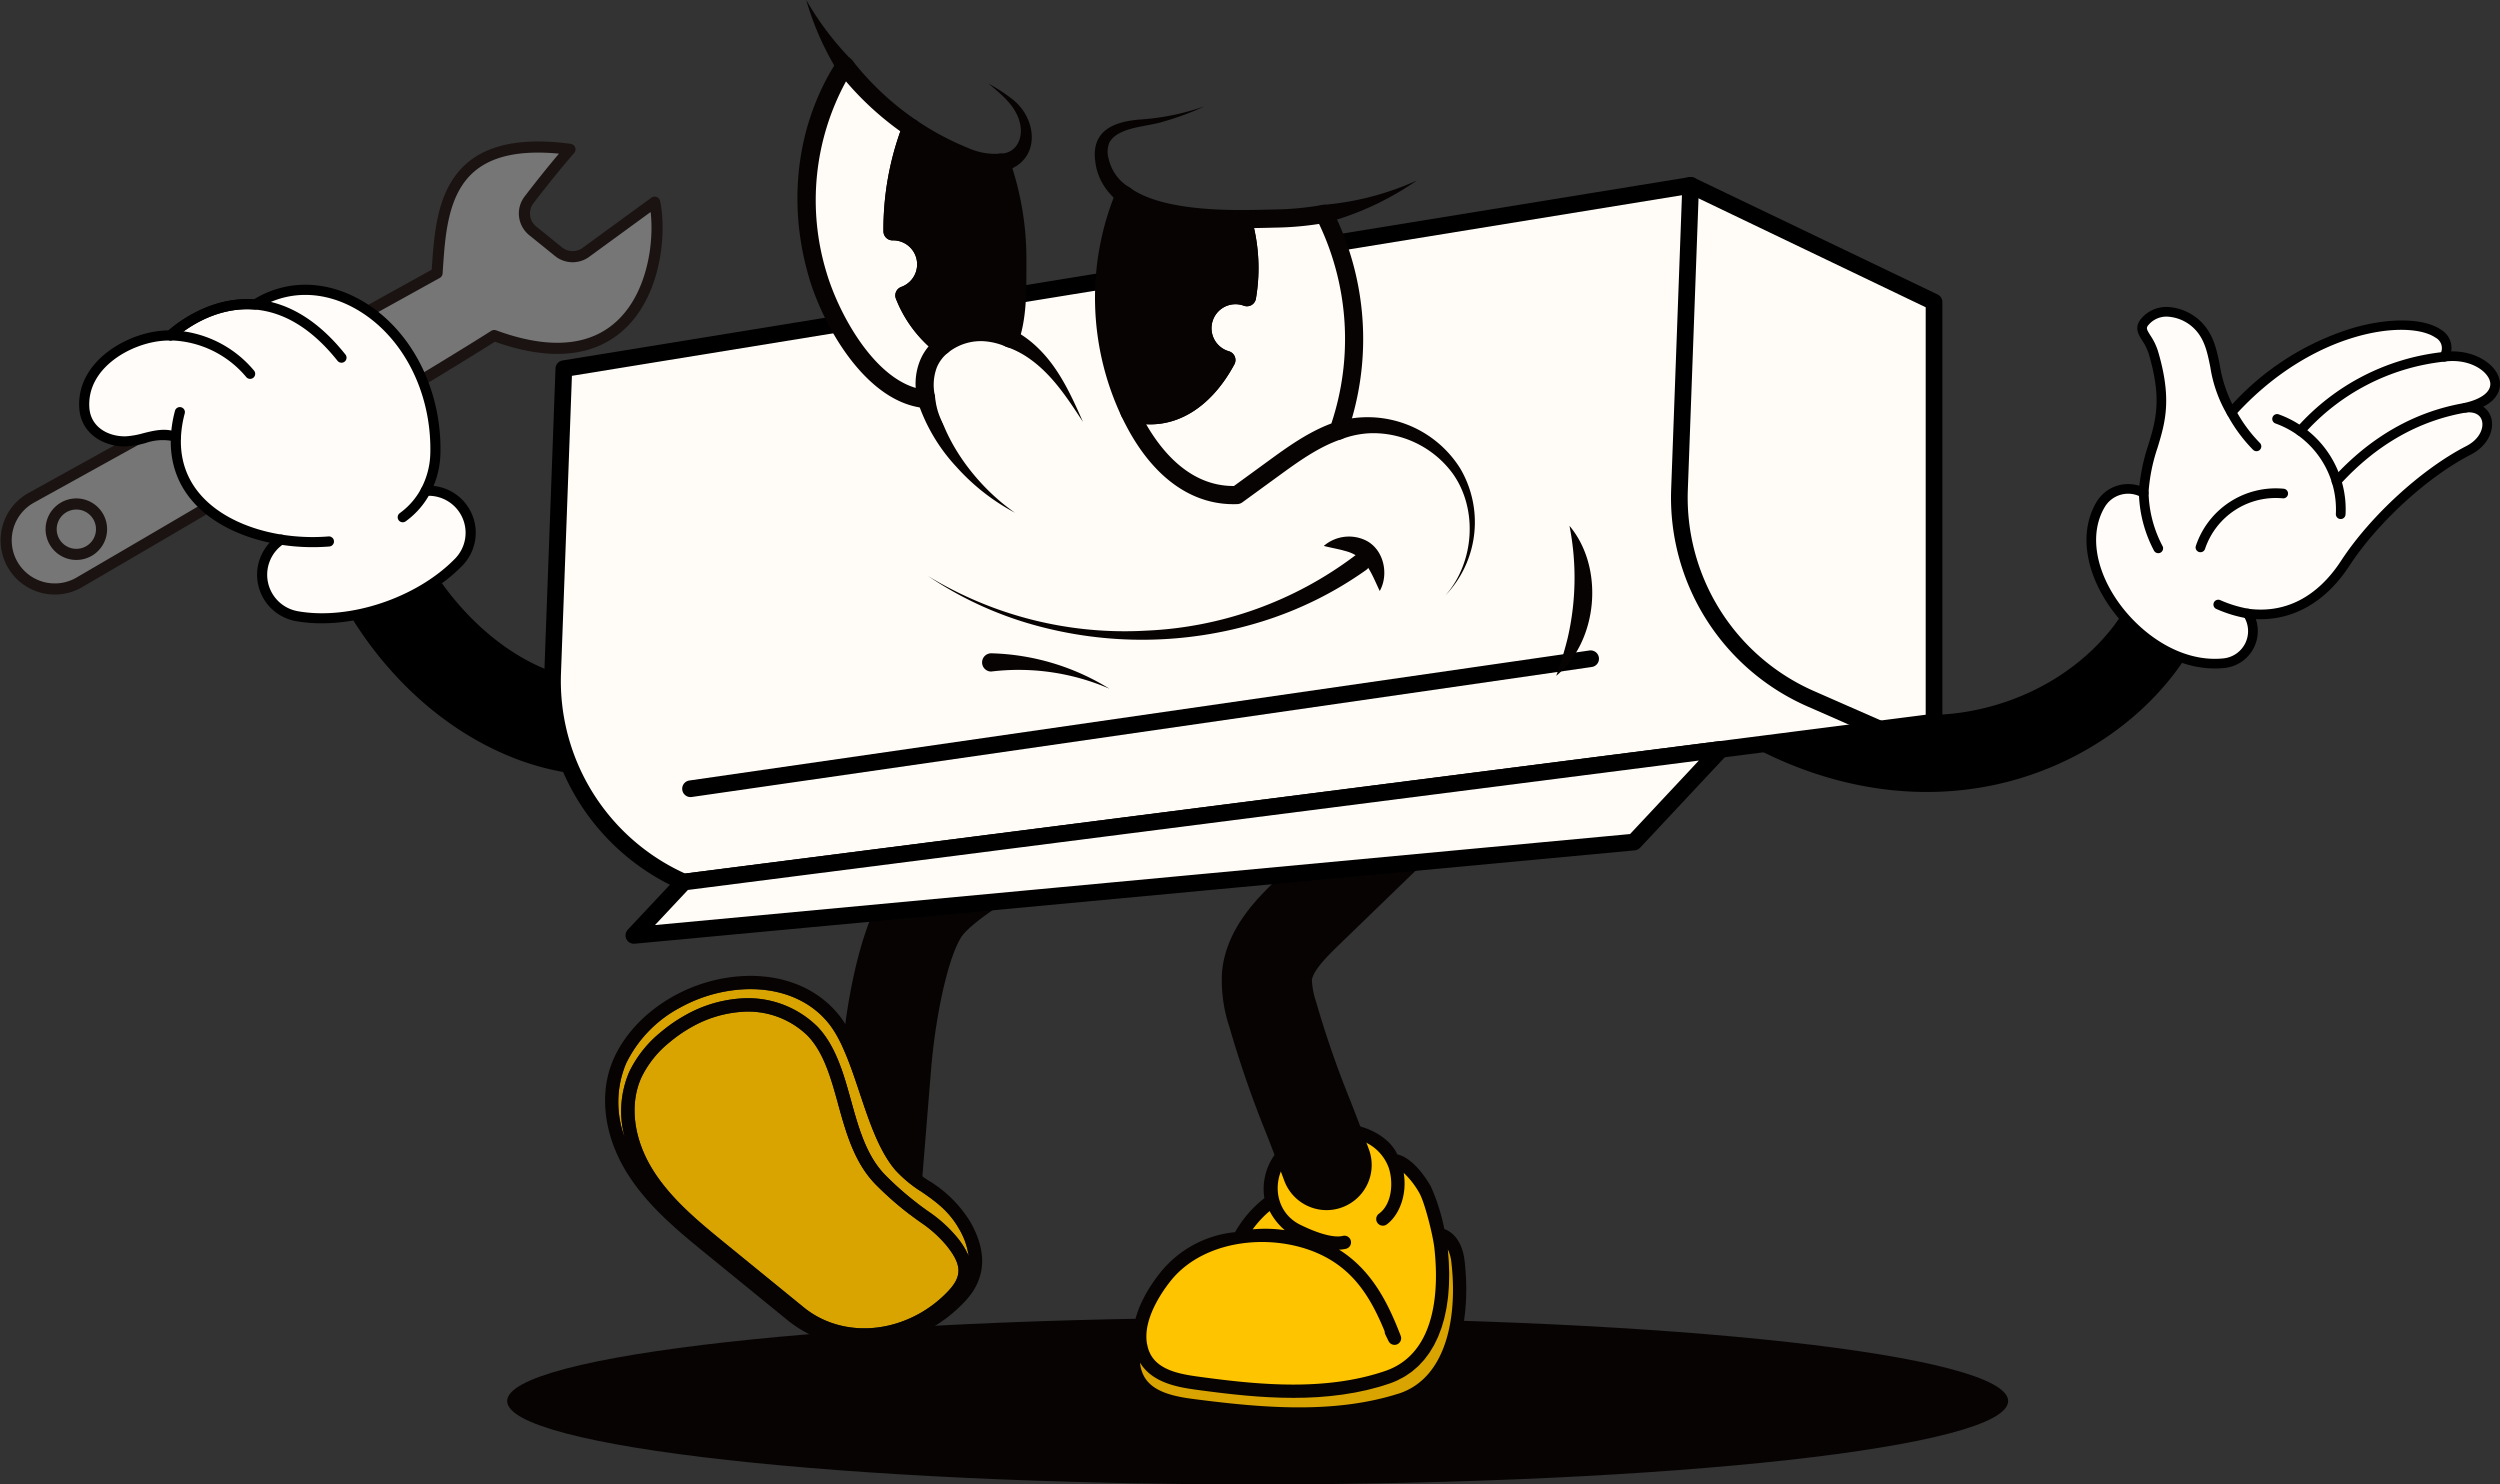 <svg xmlns="http://www.w3.org/2000/svg" width="413.806" height="245.704"><rect width="100%" height="100%" fill="#333333" stroke="none"/><g data-name="グループ 45"><path data-name="パス 1256" d="M332.394 231.902c0 7.623-55.616 13.8-124.223 13.8s-124.223-6.18-124.223-13.8 55.617-13.8 124.223-13.8 124.223 6.176 124.223 13.8" fill="#070303"/><path data-name="パス 1257" d="M148.676 202.684a7.472 7.472 0 0 1-11.063-7.145l1.593-19.556c.567-6.964 2.6-23.963 9.169-31.369 4.741-5.344 15.162-11.415 29.367-19.408 6.387-3.6 12.421-6.99 15.2-9.064a7.471 7.471 0 1 1 8.945 11.968c-3.55 2.653-9.7 6.112-16.814 10.117-9.315 5.243-22.074 12.422-25.518 16.3-2.227 2.509-4.622 12.465-5.453 22.666l-1.592 19.556a7.469 7.469 0 0 1-3.83 5.931" fill="#070303"/><path data-name="パス 1258" d="M235.886 196.931c-1.04-1.833-3.282-4.848-5.39-4.85-.944-3.125-5.419-5.129-8.677-4.937a24.991 24.991 0 0 0-6.731 1.945 8.439 8.439 0 0 0-4.569 9.676 18.1 18.1 0 0 0-5.414 6.23 17.114 17.114 0 0 0-12.129 6.248c-2.961 3.654-5.661 8.987-3.621 13.224 1.679 3.485 6 4.1 9.216 4.531 10.05 1.361 21.041 2.408 31.09-1.046 8.362-2.875 9.827-12.727 8.844-21.514-.225-2.017-1.578-7.674-2.619-9.507" fill="#ffc400"/><path data-name="パス 1259" d="M241.306 208.639c-.227-1.883-1.114-3.943-3.124-4.337a18.011 18.011 0 0 1 .323 2.137c.983 8.787-.482 18.639-8.844 21.513-10.048 3.455-21.039 2.408-31.09 1.047-3.219-.436-7.536-1.047-9.215-4.531a7.658 7.658 0 0 1-.67-4.05c-1.18 2.619-1.6 5.4-.337 7.818 1.81 3.485 6.462 4.1 9.934 4.532 10.833 1.361 22.681 2.407 33.512-1.047 9.015-2.874 10.569-14.3 9.511-23.082" fill="#daa400"/><path data-name="パス 1260" d="M242.394 208.507c-.31-2.572-1.537-4.412-3.328-5.083a32.772 32.772 0 0 0-2.226-7.034c-.656-1.157-2.862-4.7-5.554-5.315-1.474-3.242-6.013-5.216-9.533-5.027a25.855 25.855 0 0 0-7.141 2.054 9.654 9.654 0 0 0-5.329 10.22 19.223 19.223 0 0 0-4.856 5.628 18.117 18.117 0 0 0-12.3 6.605c-1.447 1.786-4.11 5.579-4.522 9.619-1.392 3.206-1.477 6.167-.228 8.572 2.09 4.023 7.315 4.68 10.773 5.114a135.57 135.57 0 0 0 16.86 1.286 56.283 56.283 0 0 0 17.124-2.376c9.364-2.986 11.443-14.49 10.266-24.26m-32.25-8.05a10.6 10.6 0 0 0 2.5 3.155 22.768 22.768 0 0 0-5.3-.134 17.032 17.032 0 0 1 2.8-3.021m-16.316 11.478c5.947-7.339 18.447-8.063 26.205-3.512 4.488 2.634 7 6.691 9.157 11.949a1.085 1.085 0 0 0 .111.527l.533 1.089a1.1 1.1 0 0 0 .987.615 1.085 1.085 0 0 0 .439-.092 1.1 1.1 0 0 0 .586-1.4c-2.075-5.4-4.76-10.85-10.206-14.271a5.319 5.319 0 0 0 1.208-.157 1.1 1.1 0 0 0-.566-2.124c-1.38.368-3.952-.3-7.061-1.833-5.3-2.615-4.768-10.2.339-12.645a14.5 14.5 0 0 1 8.323-1.64 7.488 7.488 0 0 1 5.948 4.77c.829 2.364.628 6.094-1.621 7.7a1.1 1.1 0 0 0 1.278 1.788c2.066-1.476 3.47-4.917 2.847-8.566a13.776 13.776 0 0 1 2.594 3.339c.906 1.6 2.247 6.984 2.483 9.088.706 6.317.592 17.362-8.108 20.353-9.894 3.4-20.976 2.3-30.586 1-2.928-.4-6.937-.94-8.374-3.921a5.809 5.809 0 0 1-.316-.815c-.06-.2-.1-.4-.142-.6-.016-.08-.04-.158-.053-.238a7.334 7.334 0 0 1-.083-.876 8.832 8.832 0 0 1 .027-.963c.332-3.648 3.021-7.289 4.052-8.561m37.632 18.739c-10.7 3.414-22.667 2.308-33.043 1-3.181-.4-7.537-.946-9.1-3.947a5.743 5.743 0 0 1-.621-2.166c.012.019.025.035.036.053.057.091.12.174.179.261.087.127.173.254.267.373.067.085.139.164.209.245.1.109.189.22.29.323.075.077.155.149.233.223.1.1.205.192.312.282.083.069.169.134.255.2.109.084.219.168.332.246.089.062.18.12.272.179a9.558 9.558 0 0 0 1.298.694q.186.082.375.159a12.451 12.451 0 0 0 .684.256 14.36 14.36 0 0 0 .697.217q.154.045.309.087c.132.035.264.068.4.1.1.025.2.05.3.073.134.03.266.058.4.086l.292.06c.135.026.269.05.4.074.093.017.187.035.279.05.139.024.275.045.411.066.084.013.168.028.25.04l.425.062.218.031.6.082c2.362.319 4.812.625 7.312.859.111.011.221.023.332.033.5.045 1 .084 1.5.123.158.012.314.027.472.039.414.03.831.053 1.248.078.249.015.5.033.748.046.367.019.736.03 1.1.044.3.012.6.027.9.035.356.01.714.011 1.071.016.314 0 .629.013.944.013.411 0 .795-.01 1.179-.017.279 0 .557 0 .836-.012.381-.011.762-.034 1.144-.052.291-.014.582-.022.873-.041.4-.025.807-.063 1.21-.1.268-.023.535-.039.8-.066.433-.043.865-.1 1.3-.154.237-.03.475-.052.712-.085.456-.064.91-.144 1.364-.221.212-.036.424-.064.635-.1.5-.092.993-.2 1.488-.31.166-.036.333-.065.5-.1.527-.122 1.05-.263 1.573-.407.132-.036.266-.065.4-.1q.98-.281 1.95-.613a13.3 13.3 0 0 0 1.335-.541c.136-.064.262-.144.4-.213.286-.146.575-.29.847-.457.152-.093.292-.2.439-.3.24-.161.483-.316.71-.493.152-.118.29-.252.436-.377.208-.178.422-.35.619-.542.145-.14.276-.3.415-.445.183-.2.371-.385.544-.593.135-.162.255-.34.383-.51.162-.213.328-.421.479-.646.122-.183.231-.38.347-.57.14-.232.286-.457.416-.7.11-.2.2-.42.308-.63.12-.248.246-.491.356-.75.1-.221.176-.456.263-.685.1-.266.208-.527.3-.8.08-.239.146-.491.218-.737.083-.283.17-.562.243-.855.064-.257.115-.527.171-.791.064-.3.132-.6.186-.9.048-.274.083-.559.123-.84.045-.316.094-.629.129-.954.032-.289.05-.589.073-.884.027-.334.057-.664.073-1.006.015-.3.017-.617.024-.926.007-.351.018-.7.015-1.057 0-.317-.017-.644-.027-.967-.012-.366-.021-.73-.043-1.1-.019-.331-.051-.671-.078-1.008-.025-.3-.04-.593-.07-.9a6.261 6.261 0 0 1 .566 1.969c1.072 8.9-.665 19.325-8.753 21.9" fill="#070303"/><path data-name="パス 1261" d="M104.159 177.402a19.233 19.233 0 0 1 5.225-6.566 25.611 25.611 0 0 1 4.072-2.811 21.615 21.615 0 0 1 8.971-2.745 16.371 16.371 0 0 1 12.911 4.68c6.125 6.471 4.981 18.31 11.274 24.624a51.505 51.505 0 0 0 7.139 5.989 22.692 22.692 0 0 1 4.559 4.1 13.327 13.327 0 0 1 2.013 3.18 11.916 11.916 0 0 0-1.607-4.492c-1.7-2.99-4-4.582-6.223-6.122a21.086 21.086 0 0 1-4.324-3.6c-2.671-3.148-4.293-8.005-5.861-12.7-1.417-4.243-2.881-8.63-5.04-11.4-3.3-4.235-8.837-6.314-15.2-5.707a24.534 24.534 0 0 0-9.513 2.964 20.712 20.712 0 0 0-8.923 9.235 16.56 16.56 0 0 0-.26 12.143 16.481 16.481 0 0 1 .784-10.764" fill="#daa400"/><path data-name="パス 1262" d="M106.177 178.327c-2.023 4.437-1.323 10.155 1.871 15.293 3.029 4.872 7.7 8.679 12.216 12.361l12.77 10.41c5.165 4.211 12.658 4.628 19.087 1.064a19.771 19.771 0 0 0 4.894-3.826c2.289-2.46 2.183-4.365-.421-7.55a20.555 20.555 0 0 0-4.11-3.682 53.922 53.922 0 0 1-7.442-6.242c-3.594-3.607-4.975-8.579-6.311-13.388-1.211-4.362-2.355-8.481-5-11.278a14.086 14.086 0 0 0-11.151-3.991 19.5 19.5 0 0 0-8.046 2.472 23.4 23.4 0 0 0-3.718 2.567 16.924 16.924 0 0 0-4.636 5.79" fill="#daa400"/><path data-name="パス 1263" d="M153.744 195.435a19.429 19.429 0 0 1-3.9-3.215c-2.4-2.824-3.95-7.477-5.453-11.977-1.475-4.418-3-8.986-5.39-12.056-3.769-4.84-10.016-7.225-17.138-6.544-8.81.839-16.937 6.256-20.228 13.474-2.564 5.625-1.764 12.733 2.141 19.015 3.432 5.52 8.485 9.639 13.372 13.623l13.208 10.767c6.579 5.362 15.882 5.7 23.484 1.484a24.058 24.058 0 0 0 5.944-4.66c3.407-3.661 3.689-8.058.841-13.068a20.4 20.4 0 0 0-6.882-6.843m-8.7.72a53.922 53.922 0 0 0 7.442 6.242 20.555 20.555 0 0 1 4.11 3.682c2.6 3.185 2.71 5.09.421 7.55a19.771 19.771 0 0 1-4.894 3.826c-6.429 3.564-13.922 3.146-19.087-1.064l-12.77-10.41c-4.517-3.682-9.187-7.489-12.216-12.361-3.194-5.138-3.894-10.856-1.871-15.293a16.924 16.924 0 0 1 4.636-5.79 23.4 23.4 0 0 1 3.718-2.567 19.5 19.5 0 0 1 8.046-2.472 14.086 14.086 0 0 1 11.151 3.991c2.648 2.8 3.792 6.916 5 11.278 1.336 4.809 2.717 9.781 6.311 13.388m15.282 11.7a13.31 13.31 0 0 0-2.014-3.179 22.657 22.657 0 0 0-4.558-4.1 51.5 51.5 0 0 1-7.139-5.989c-6.293-6.315-5.149-18.153-11.274-24.625a16.373 16.373 0 0 0-12.911-4.679 21.608 21.608 0 0 0-8.972 2.745 25.538 25.538 0 0 0-4.071 2.811 19.2 19.2 0 0 0-5.225 6.565 16.488 16.488 0 0 0-.785 10.764 16.557 16.557 0 0 1 .261-12.142 20.722 20.722 0 0 1 8.922-9.236 24.577 24.577 0 0 1 9.514-2.964c6.36-.607 11.9 1.473 15.2 5.708 2.159 2.773 3.624 7.159 5.041 11.4 1.568 4.7 3.19 9.555 5.86 12.7a21.092 21.092 0 0 0 4.324 3.6c2.224 1.539 4.524 3.132 6.223 6.122a11.915 11.915 0 0 1 1.608 4.491" fill="#070303"/><path data-name="パス 1264" d="M219.576 200.302a7.474 7.474 0 0 1-7.013-4.9 428.038 428.038 0 0 0-2.959-7.766 180.088 180.088 0 0 1-6.125-17.7 24.168 24.168 0 0 1-1.2-9.138c.7-7.131 5.867-12.14 8.957-15.132l22.358-21.645a7.471 7.471 0 0 1 10.394 10.734l-22.36 21.647c-1.509 1.461-4.318 4.181-4.48 5.849a13.358 13.358 0 0 0 .71 3.624 165.388 165.388 0 0 0 5.672 16.352c.962 2.475 1.958 5.035 3.057 8.026a7.474 7.474 0 0 1-7.011 10.05" fill="#070303"/><path data-name="パス 1265" d="M108.365 33.463c1.8 8.582-1.864 31.168-26.56 22.078-14.42 9.145-52.962 31.692-68.759 40.9a8.05 8.05 0 1 1-7.952-14l67.249-37.239c.69-10.06 1.075-23.278 22-20.484-2.6 3-5.088 6.159-6.777 8.365a3.7 3.7 0 0 0 .619 5.133l4.269 3.448a3.709 3.709 0 0 0 4.515.111z" fill="#767676"/><path data-name="パス 1266" d="M108.365 33.463c1.8 8.582-1.864 31.168-26.56 22.078-14.42 9.145-52.962 31.692-68.759 40.9a8.05 8.05 0 1 1-7.952-14l67.249-37.239c.69-10.06 1.075-23.278 22-20.484-2.6 3-5.088 6.159-6.777 8.365a3.7 3.7 0 0 0 .619 5.133l4.269 3.448a3.709 3.709 0 0 0 4.515.111z" fill="none" stroke="#1a1311" stroke-linejoin="round" stroke-width="1.84"/><path data-name="パス 1267" d="M14.766 91.179a4.171 4.171 0 1 0-5.716-1.457 4.171 4.171 0 0 0 5.716 1.457" fill="#767676"/><path data-name="パス 1268" d="M14.766 91.179a4.171 4.171 0 1 0-5.716-1.457 4.171 4.171 0 0 0 5.716 1.457z" fill="none" stroke="#1a1311" stroke-linejoin="round" stroke-width="1.84"/><path data-name="パス 1269" d="M56.894 84.328a6.968 6.968 0 0 0-2.578 8.126c3.828 10.464 13.978 25.072 29.989 31.808a42.273 42.273 0 0 0 34.539-.685 6.966 6.966 0 1 0-5.72-12.7c-7.922 3.568-15.8 3.752-23.415.547-11.059-4.653-19.32-15.577-22.316-23.758a6.969 6.969 0 0 0-10.5-3.335"/><path data-name="パス 1270" d="M56.414 83.64a7.806 7.806 0 0 1 11.764 3.735c2.935 8.016 11.027 18.719 21.854 23.276 7.393 3.11 15.047 2.929 22.749-.539a7.801 7.801 0 1 1 6.406 14.227 43.093 43.093 0 0 1-35.206.693c-16.255-6.84-26.565-21.67-30.455-32.291a7.793 7.793 0 0 1 2.888-9.1m.478.683v.005zm64.825 35.078a6.131 6.131 0 0 0-8.25-7.762c-8.142 3.667-16.245 3.853-24.083.555-11.289-4.75-19.72-15.9-22.776-24.241a6.13 6.13 0 1 0-11.514 4.212c3.774 10.306 13.774 24.694 29.533 31.325a41.453 41.453 0 0 0 33.872-.677 6.071 6.071 0 0 0 2.815-2.561 6.183 6.183 0 0 0 .4-.855"/><path data-name="パス 1271" d="M72.064 75.079a13.871 13.871 0 0 1-1.6 6.161 6.957 6.957 0 0 1 5.465 11.8c-6.5 6.677-18.028 10.521-26.8 8.941a6.966 6.966 0 0 1-3.017-12.379c.131-.1.27-.19.408-.282-9.438-1.484-17.825-7.045-17.4-16.964-2.683-1.154-5.543.635-8.313.69-3.392.068-6.615-1.921-6.847-5.55-.437-6.826 6.914-11.438 12.907-11.932q.686-.056 1.364-.053c2.942-2.641 8.077-5.607 14.007-5.109 12.7-8.057 30.323 4.849 29.83 24.674" fill="#fffcf9"/><path data-name="パス 1272" d="M26.794 54.735c.37-.031.744-.049 1.115-.055 1.823-1.576 7.2-5.592 14.115-5.129 5.343-3.269 11.774-3.229 17.693.123C67.992 54.359 73.167 64.34 72.9 75.1a14.831 14.831 0 0 1-1.135 5.331 7.792 7.792 0 0 1 4.758 13.2c-6.681 6.858-18.524 10.8-27.548 9.179a7.8 7.8 0 0 1-4.339-12.981c-8.317-1.785-16.451-7.018-16.371-16.876a8.535 8.535 0 0 0-4.152.374 14.94 14.94 0 0 1-3.293.563c-3.62.073-7.426-2.079-7.7-6.332a9.693 9.693 0 0 1 1.263-5.471c2.461-4.355 7.988-6.984 12.409-7.347M46.94 90.052c-.109.072-.218.142-.321.221a6.13 6.13 0 0 0 2.65 10.892c8.526 1.536 19.727-2.2 26.055-8.7a6.122 6.122 0 0 0-4.811-10.385.836.836 0 0 1-.795-1.227 13.066 13.066 0 0 0 1.508-5.789c.253-10.151-4.59-19.544-12.335-23.93-5.452-3.087-11.36-3.093-16.211-.017a.843.843 0 0 1-.518.127c-6.722-.565-11.94 3.606-13.378 4.9a.844.844 0 0 1-.561.214c-.429 0-.864.015-1.294.051-5.358.441-12.557 4.525-12.141 11.045.215 3.354 3.259 4.823 6 4.768a13.618 13.618 0 0 0 2.923-.514c1.864-.465 3.791-.946 5.737-.109a.837.837 0 0 1 .505.8c-.419 9.871 8.352 14.79 16.7 16.1a.841.841 0 0 1 .573 1.246.877.877 0 0 1-.281.3"/><path data-name="パス 1273" d="M27.499 55.102a.835.835 0 0 0 .725 1.246 16.864 16.864 0 0 1 12.547 6.078.837.837 0 1 0 1.263-1.1 18.531 18.531 0 0 0-13.8-6.654.832.832 0 0 0-.731.425"/><path data-name="パス 1274" d="M27.499 55.102a.836.836 0 0 0 1.286 1.033c1.439-1.291 6.654-5.459 13.373-4.9 4.94.413 9.554 3.269 13.713 8.49a.835.835 0 0 0 1.307-1.041c-4.457-5.6-9.464-8.662-14.88-9.115-7.387-.617-13.065 3.916-14.63 5.32a.843.843 0 0 0-.169.211"/><path data-name="パス 1275" d="M29.043 67.802a.831.831 0 0 0-.08.2 20.27 20.27 0 0 0-.682 4.326.836.836 0 0 0 1.67.071 18.669 18.669 0 0 1 .627-3.968.836.836 0 0 0-1.535-.626"/><path data-name="パス 1276" d="M65.933 85.202a.836.836 0 0 0 1.215 1.09 13.511 13.511 0 0 0 4.053-4.661.835.835 0 0 0-.345-1.13.849.849 0 0 0-1.131.345 11.866 11.866 0 0 1-3.552 4.089.834.834 0 0 0-.24.267"/><path data-name="パス 1277" d="M45.794 88.913a.836.836 0 0 0 .6 1.237 34.615 34.615 0 0 0 8.118.308.836.836 0 1 0-.133-1.667 32.852 32.852 0 0 1-7.726-.293.836.836 0 0 0-.857.415"/><path data-name="パス 1278" d="M286.469 119.139a5.684 5.684 0 0 0 2.6 3.107c17.963 10.071 37.764 10.854 54.327 2.149 12.971-6.817 22.049-18.779 23.128-30.473a5.703 5.703 0 0 0-11.358-1.049c-.722 7.827-7.585 16.437-17.077 21.425-7.686 4.04-23.55 9.152-43.442-2a5.7 5.7 0 0 0-8.178 6.842"/><path data-name="パス 1279" d="m285.822 119.363.647-.224-.647.224a6.388 6.388 0 0 1 9.159-7.663c19.61 10.994 35.226 5.968 42.789 1.993 9.3-4.886 16.013-13.278 16.714-20.882a6.387 6.387 0 1 1 12.721 1.173c-1.1 11.92-10.32 24.094-23.491 31.017-16.772 8.815-36.811 8.028-54.98-2.158a6.378 6.378 0 0 1-2.912-3.48m75.484-30.961a5.025 5.025 0 0 0-5.459 4.536c-.742 8.048-7.751 16.876-17.44 21.968-7.809 4.1-23.922 9.3-44.1-2.01a5.02 5.02 0 0 0-4.909 8.756c17.757 9.955 37.32 10.735 53.674 2.139 12.771-6.712 21.707-18.46 22.765-29.93a5.022 5.022 0 0 0-4.536-5.459"/><path data-name="パス 1280" d="M354.831 81.589c.427-8.8 5.17-11.218 1.611-23.218-.839-2.829-2.9-3.565-1.244-5.306 2.563-2.691 6.873-1.282 9 1.233 3.062 3.619 1.729 8.445 5.155 13.949 16.664-18.436 38.822-16.4 35.246-9.2 7.511-.953 12.686 6.367 3.5 8.434 4.461-.48 4.937 4.783.483 7.069-7.2 3.7-15.606 11.348-20.4 18.694-4.361 6.679-10.175 9.1-16.137 8.308a5.333 5.333 0 0 1-3.919 8.217c-13.143 1.358-26.567-15.837-20.45-26.217a5.329 5.329 0 0 1 7.152-1.966" fill="#fffcf9"/><path data-name="パス 1281" d="M413.794 63.242c.081.89-.117 2.751-2.763 4.083a3.372 3.372 0 0 1 1.312 1.809c.565 1.891-.416 4.6-3.389 6.13-7.149 3.669-15.413 11.244-20.1 18.42-3.916 6-9.364 9.081-15.463 8.793a6.145 6.145 0 0 1-5.179 8.089c-8.1.838-15.644-4.886-19.524-10.931-3.726-5.8-4.361-11.968-1.7-16.486a6.094 6.094 0 0 1 7.123-2.737 32.437 32.437 0 0 1 1.492-6.785c1.226-4.054 2.288-7.555.07-15.029a8.653 8.653 0 0 0-1.088-2.231c-.678-1.08-1.445-2.3.033-3.854a5.471 5.471 0 0 1 4.243-1.7 8.524 8.524 0 0 1 5.947 2.969c1.666 1.97 2.127 4.238 2.616 6.64a22.259 22.259 0 0 0 2.075 6.486 44.734 44.734 0 0 1 19.809-12.574c6.1-1.8 11.873-1.708 14.72.23a3.506 3.506 0 0 1 1.7 3.6c4.274-.075 7.586 2.325 8.024 4.822.013.072.025.157.034.253m-6.484 4.314a.8.8 0 0 1 .621-.852c2.927-.659 4.519-1.954 4.254-3.439-.313-1.785-3.312-3.951-7.483-3.422a.8.8 0 0 1-.816-1.149 1.973 1.973 0 0 0-.754-2.809c-4.522-3.079-20.334-1.318-33.184 12.9a.8.8 0 0 1-1.271-.114 22.282 22.282 0 0 1-2.816-7.929c-.466-2.291-.869-4.269-2.27-5.926a6.857 6.857 0 0 0-4.773-2.4 3.862 3.862 0 0 0-3.038 1.206c-.6.626-.532.793.163 1.9a10.117 10.117 0 0 1 1.267 2.625c2.353 7.933 1.175 11.827-.073 15.948a29.115 29.115 0 0 0-1.506 7.537.8.8 0 0 1-1.184.661 4.5 4.5 0 0 0-6.078 1.672c-2.349 3.987-1.727 9.524 1.666 14.81 3.616 5.633 10.588 10.973 18.013 10.205a4.533 4.533 0 0 0 3.335-6.98.8.8 0 0 1 .772-1.234c6.125.809 11.437-1.94 15.362-7.953 4.821-7.384 13.336-15.184 20.707-18.968 2.2-1.127 2.964-2.99 2.587-4.249-.294-.982-1.249-1.46-2.619-1.313a.8.8 0 0 1-.875-.664c0-.02-.005-.039-.007-.059"/><path data-name="パス 1282" d="M372.844 101.481a.8.8 0 0 1-.935.861 21.7 21.7 0 0 1-5.029-1.533.8.8 0 1 1 .649-1.461 20.123 20.123 0 0 0 4.658 1.419.8.8 0 0 1 .657.714"/><path data-name="パス 1283" d="M358.038 90.702a.8.8 0 0 1-1.5.447 21.453 21.453 0 0 1-2.5-9.54.8.8 0 0 1 1.6-.044 19.845 19.845 0 0 0 2.318 8.836.786.786 0 0 1 .09.3"/><path data-name="パス 1284" d="M374.294 73.812a.8.8 0 0 1-1.367.633 25.532 25.532 0 0 1-4.279-5.821.8.8 0 0 1 1.41-.756 23.912 23.912 0 0 0 4.011 5.457.8.8 0 0 1 .225.487"/><path data-name="パス 1285" d="M405.394 58.977a.8.8 0 0 1-.712.867 36.215 36.215 0 0 0-23.338 12.009.8.8 0 0 1-1.2-1.061 37.809 37.809 0 0 1 24.367-12.538.8.8 0 0 1 .879.711v.012"/><path data-name="パス 1286" d="M408.901 67.412a.8.8 0 0 1-.662.86c-7.87 1.339-14.9 5.341-20.884 11.9a.8.8 0 1 1-1.18-1.078c6.234-6.823 13.567-10.993 21.8-12.393a.8.8 0 0 1 .922.654c0 .021.006.041.008.062"/><path data-name="パス 1287" d="M388.194 82.79a16.327 16.327 0 0 1 .044 2.364.801.801 0 1 1-1.6-.086 15.124 15.124 0 0 0-10.007-14.979.8.8 0 0 1 .534-1.508 16.751 16.751 0 0 1 11.029 14.209"/><path data-name="パス 1288" d="M378.721 81.617a.8.8 0 0 1-.869.869 12.348 12.348 0 0 0-12.879 8.4.8.8 0 0 1-1.516-.509 13.941 13.941 0 0 1 14.541-9.482.8.8 0 0 1 .723.723"/><path data-name="パス 1289" d="m93.328 61.027-1.851 50.355a36.356 36.356 0 0 0 21.717 34.625l206.932-26.487V49.991l-40.283-19.314z" fill="#fffbf7"/><path data-name="パス 1290" d="m93.328 61.027-1.851 50.355a36.356 36.356 0 0 0 21.717 34.625l206.932-26.487V49.991l-40.283-19.314z" fill="none" stroke="#000" stroke-linecap="round" stroke-linejoin="round" stroke-width="2.76"/><path data-name="パス 1291" d="m279.842 30.677-1.848 50.355a36.356 36.356 0 0 0 21.716 34.625l11.422 5.014" fill="#fffbf7"/><path data-name="パス 1292" d="m279.842 30.677-1.848 50.355a36.356 36.356 0 0 0 21.716 34.625l11.422 5.014" fill="none" stroke="#000" stroke-linecap="round" stroke-linejoin="round" stroke-width="2.76"/><path data-name="パス 1293" d="m113.194 146.002-8.277 8.829 165.545-15.451 14.36-15.346z" fill="#fffbf7"/><path data-name="パス 1294" d="m113.194 146.002-8.277 8.829 165.545-15.451 14.36-15.346z" fill="none" stroke="#000" stroke-linecap="round" stroke-linejoin="round" stroke-width="2.76"/><path data-name="線 15" fill="#fff" d="m114.297 130.556 148.99-21.521"/><path data-name="線 16" fill="none" stroke="#000" stroke-linecap="round" stroke-linejoin="round" stroke-width="2.76" d="m114.297 130.556 148.99-21.521"/><path data-name="パス 1295" d="M186.97 68.219c3.554 7.569 9.453 14.048 17.777 13.722q3.042-2.212 6.083-4.429c3.353-2.442 6.832-4.935 10.722-6.237a45.669 45.669 0 0 0-2.368-35.873 49.9 49.9 0 0 1-7.867.769c-1.477.03-3.473.1-5.723.1a27.611 27.611 0 0 1 .8 12.924 5.414 5.414 0 0 0-.791-.229 5.477 5.477 0 0 0-2.609 10.626c-3.465 6.447-9.086 10.7-16.02 8.627" fill="#fffbf7"/><path data-name="パス 1296" d="M185.609 68.858a1.5 1.5 0 0 1 1.793-2.081c6.776 2.029 11.275-3.064 13.446-6.5a6.981 6.981 0 0 1 4.27-12.906 25.2 25.2 0 0 0-.947-10.617 1.5 1.5 0 0 1 1.423-1.992c1.637 0 3.111-.037 4.412-.068q.691-.018 1.285-.03a48.578 48.578 0 0 0 7.629-.747 1.506 1.506 0 0 1 1.6.793 47.321 47.321 0 0 1 2.446 37.073 1.5 1.5 0 0 1-.937.916c-3.773 1.263-7.249 3.794-10.315 6.026l-.55.4-5.534 4.029a1.508 1.508 0 0 1-.826.287 16.126 16.126 0 0 1-3.9-.317c-6.174-1.274-11.511-6.212-15.294-14.269m23.785 7.838.551-.4c3.06-2.228 6.506-4.737 10.427-6.2a44.337 44.337 0 0 0-2.038-33.03 51.248 51.248 0 0 1-6.987.607c-.388.008-.812.018-1.267.03-.738.017-1.582.038-2.493.052a30.72 30.72 0 0 1 .295 11.668 1.505 1.505 0 0 1-2.013 1.177 3.764 3.764 0 0 0-.567-.164 3.972 3.972 0 0 0-1.9 7.707 1.505 1.505 0 0 1 .915 2.16c-3.6 6.692-8.9 10.226-14.608 9.917 2.694 4.681 7.407 10.272 14.535 10.226q2.575-1.873 5.151-3.751" fill="#070303"/><path data-name="パス 1297" d="M234.527 29.871a47.022 47.022 0 0 1-15.608 4.048 1.512 1.512 0 1 0 .514 2.967 48.544 48.544 0 0 0 15.094-7.015" fill="#070303"/><path data-name="パス 1298" d="M183.177 55.427a45.166 45.166 0 0 0 3.794 12.792c6.933 2.075 12.554-2.18 16.02-8.627a5.477 5.477 0 0 1 2.615-10.629 5.363 5.363 0 0 1 .79.228 27.6 27.6 0 0 0-.8-12.923c-6.309 0-14.661-.528-19.467-3.982a45.615 45.615 0 0 0-2.95 23.141" fill="#070303"/><path data-name="パス 1299" d="M186.539 69.66a1.505 1.505 0 0 1-.93-.8 46.069 46.069 0 0 1-.876-37.139 1.5 1.5 0 0 1 2.272-.655c3.463 2.489 9.544 3.7 18.589 3.7a1.505 1.505 0 0 1 1.423 1.017 29.167 29.167 0 0 1 .865 13.643 1.505 1.505 0 0 1-2.013 1.177 3.764 3.764 0 0 0-.567-.164 3.972 3.972 0 0 0-1.9 7.707 1.505 1.505 0 0 1 .915 2.16c-4.006 7.454-10.13 10.99-16.571 9.661-.4-.083-.8-.185-1.206-.3m.428-1.442zm10.691-15.3a7 7 0 0 1 7.46-5.546 26.147 26.147 0 0 0-.634-9.6c-5.472-.053-12.582-.543-17.6-3.245a43.01 43.01 0 0 0 1.162 32.427c6.413 1.527 10.7-3.347 12.805-6.671a7.011 7.011 0 0 1-3.19-7.36" fill="#070303"/><path data-name="パス 1300" d="M199.414 17.585a40.579 40.579 0 0 1-10.329 2.173c-4.416.272-8.478 1.663-7.8 6.9a9.487 9.487 0 0 0 1.273 3.827 11.1 11.1 0 0 0 2.694 3.021 1.508 1.508 0 1 0 1.75-2.448 7.4 7.4 0 0 1-3.49-4.762 4.038 4.038 0 0 1 .144-2.76c1.539-2.611 6.362-2.53 9.081-3.462a44.127 44.127 0 0 0 6.677-2.494" fill="#070303"/><path data-name="パス 1301" d="M135.373 45.572c2.362 7.945 9.126 19.779 17.964 20.485a9.73 9.73 0 0 1 .368-5.881 7.772 7.772 0 0 1 2.234-2.953 19.541 19.541 0 0 1-5.551-6.768c-.25-.5-.477-1.02-.686-1.55a5.476 5.476 0 0 0-.766-10.512 5.214 5.214 0 0 0-1.2-.109 46.869 46.869 0 0 1 3.109-17.117 48.889 48.889 0 0 1-11-10.3c-6.625 10.2-7.925 23.09-4.475 34.7" fill="#fffbf7"/><path data-name="パス 1302" d="M133.931 46.002c-3.728-12.549-2.031-25.652 4.655-35.948a1.5 1.5 0 0 1 2.447-.108 47.274 47.274 0 0 0 10.66 9.979 1.5 1.5 0 0 1 .558 1.784 45.611 45.611 0 0 0-3.007 15.213 6.983 6.983 0 0 1 2.4 12.687l.09.183a18.044 18.044 0 0 0 5.115 6.238 1.5 1.5 0 0 1 .044 2.355 6.243 6.243 0 0 0-1.806 2.38 8.226 8.226 0 0 0-.282 4.979 1.5 1.5 0 0 1-1.591 1.815 12.081 12.081 0 0 1-1.475-.211c-8.927-1.842-15.487-13.528-17.811-21.345m15.107 5.121c-.263-.534-.512-1.1-.737-1.665a1.505 1.505 0 0 1 .886-1.967 3.971 3.971 0 0 0-.555-7.624 3.7 3.7 0 0 0-.854-.078 1.506 1.506 0 0 1-1.545-1.479 48.181 48.181 0 0 1 2.8-16.573 50.255 50.255 0 0 1-9-8.266 41.1 41.1 0 0 0-3.213 31.673c1.961 6.6 7.546 16.963 14.754 19.064a10.257 10.257 0 0 1 .751-4.617 8.969 8.969 0 0 1 1.391-2.271 21.228 21.228 0 0 1-4.673-6.2m-13.669-5.551z" fill="#070303"/><path data-name="パス 1303" d="M133.449.002a47.69 47.69 0 0 0 5.214 11.8 1.516 1.516 0 1 0 2.59-1.576 49.528 49.528 0 0 1-7.8-10.224" fill="#070303"/><path data-name="パス 1304" d="M147.737 38.284a5.219 5.219 0 0 1 1.2.109 5.476 5.476 0 0 1 .765 10.512c.209.531.437 1.046.686 1.551a19.569 19.569 0 0 0 5.551 6.767 10.19 10.19 0 0 1 7.179-2.236 12.419 12.419 0 0 1 4.059 1.041c1.313-3.85 1.194-8.207 1.211-12.85a48.438 48.438 0 0 0-2.712-16.248 12.405 12.405 0 0 1-5.98-1.038 47.011 47.011 0 0 1-8.845-4.724 46.873 46.873 0 0 0-3.109 17.117" fill="#070303"/><path data-name="パス 1305" d="M155.024 58.418a21.121 21.121 0 0 1-5.986-7.3c-.263-.534-.511-1.1-.736-1.666a1.5 1.5 0 0 1 .886-1.966 3.972 3.972 0 0 0-.556-7.624 3.753 3.753 0 0 0-.854-.079 1.5 1.5 0 0 1-1.545-1.478 48.308 48.308 0 0 1 3.208-17.682 1.507 1.507 0 0 1 2.253-.7 45.7 45.7 0 0 0 8.564 4.574 10.876 10.876 0 0 0 5.215.942 1.5 1.5 0 0 1 1.622.992 49.691 49.691 0 0 1 2.8 16.752v1.2c0 4.311-.01 8.383-1.29 12.135a1.5 1.5 0 0 1-2.028.892 10.965 10.965 0 0 0-3.571-.919 8.665 8.665 0 0 0-6.1 1.892 1.507 1.507 0 0 1-1.879.04m11.155-4.366a43.345 43.345 0 0 0 .7-9.678v-1.2a46.785 46.785 0 0 0-2.265-14.671 15.391 15.391 0 0 1-5.485-1.213 48.39 48.39 0 0 1-7.515-3.825 45.473 45.473 0 0 0-2.375 13.458 6.983 6.983 0 0 1 2.4 12.687l.09.183a18.109 18.109 0 0 0 4.253 5.531 11.866 11.866 0 0 1 7.24-1.835 13.166 13.166 0 0 1 1.658.234q.646.133 1.291.332" fill="#070303"/><path data-name="パス 1306" d="M165.878 28.421c6.413-1.4 6.126-8.691 1.523-12.128a27.645 27.645 0 0 0-3.79-2.458c2.181 1.807 4.615 3.767 5.234 6.641.555 2.451-.642 4.975-3.372 4.963a1.512 1.512 0 1 0 .4 2.982" fill="#070303"/><path data-name="パス 1307" d="M239.301 98.502a17.525 17.525 0 0 0 2.4-20.964 18.094 18.094 0 0 0-20.624-7.69 1.505 1.505 0 1 0 .948 2.855 15.113 15.113 0 0 1 4.954-1 16.376 16.376 0 0 1 13.468 6.662c4.2 5.872 3.624 14.645-1.148 20.133" fill="#070303"/><path data-name="パス 1308" d="M224.327 91.931a61.72 61.72 0 0 1-34.608 12.454 62.464 62.464 0 0 1-36.125-9.053 60.04 60.04 0 0 0 17.225 8.021 66.667 66.667 0 0 0 37.945-.442 61.127 61.127 0 0 0 17.361-8.565 1.505 1.505 0 1 0-1.795-2.415" fill="#070303"/><path data-name="パス 1309" d="M228.378 97.825c1.569-2.812.658-6.948-2.361-8.4a6.392 6.392 0 0 0-6.9.937c1.322.344 2.483.517 3.5.825 3.511.878 4.3 3.579 5.761 6.637" fill="#070303"/><path data-name="パス 1310" d="M183.628 113.992a39 39 0 0 0-19.466-5.854 1.51 1.51 0 1 0-.1 3.017 37.824 37.824 0 0 1 19.562 2.837" fill="#070303"/><path data-name="パス 1311" d="M168.011 84.876c-6.2-4.3-11.849-11.657-13.2-19.133a1.508 1.508 0 1 0-2.943.628 29.4 29.4 0 0 0 6.454 10.919 35.123 35.123 0 0 0 9.692 7.586" fill="#070303"/><path data-name="パス 1312" d="M179.266 69.859c-1.906-4.312-3.925-8.831-7.413-12.215a17.693 17.693 0 0 0-4.076-3 1.51 1.51 0 1 0-1.2 2.759 15.054 15.054 0 0 1 3.831 1.969c3.777 2.657 6.333 6.615 8.859 10.483" fill="#070303"/><path data-name="パス 1313" d="M259.784 87.036a44.386 44.386 0 0 1-.319 18.658 63.992 63.992 0 0 1-1.873 6.171c6.951-5.785 8.008-17.912 2.192-24.829" fill="#070303"/><path data-name="パス 1314" d="M172.857 62.828c-2.39-5.014-9.449-7.453-14.511-4.937-5.249 3.027-4.363 11.868.212 14.966a12.729 12.729 0 0 1-1.394-7.022c.227-2.271 1.106-4.54 2.61-5.3 4.255-1.876 9.315-.509 13.083 2.289" fill="#fffbf7"/></g></svg>